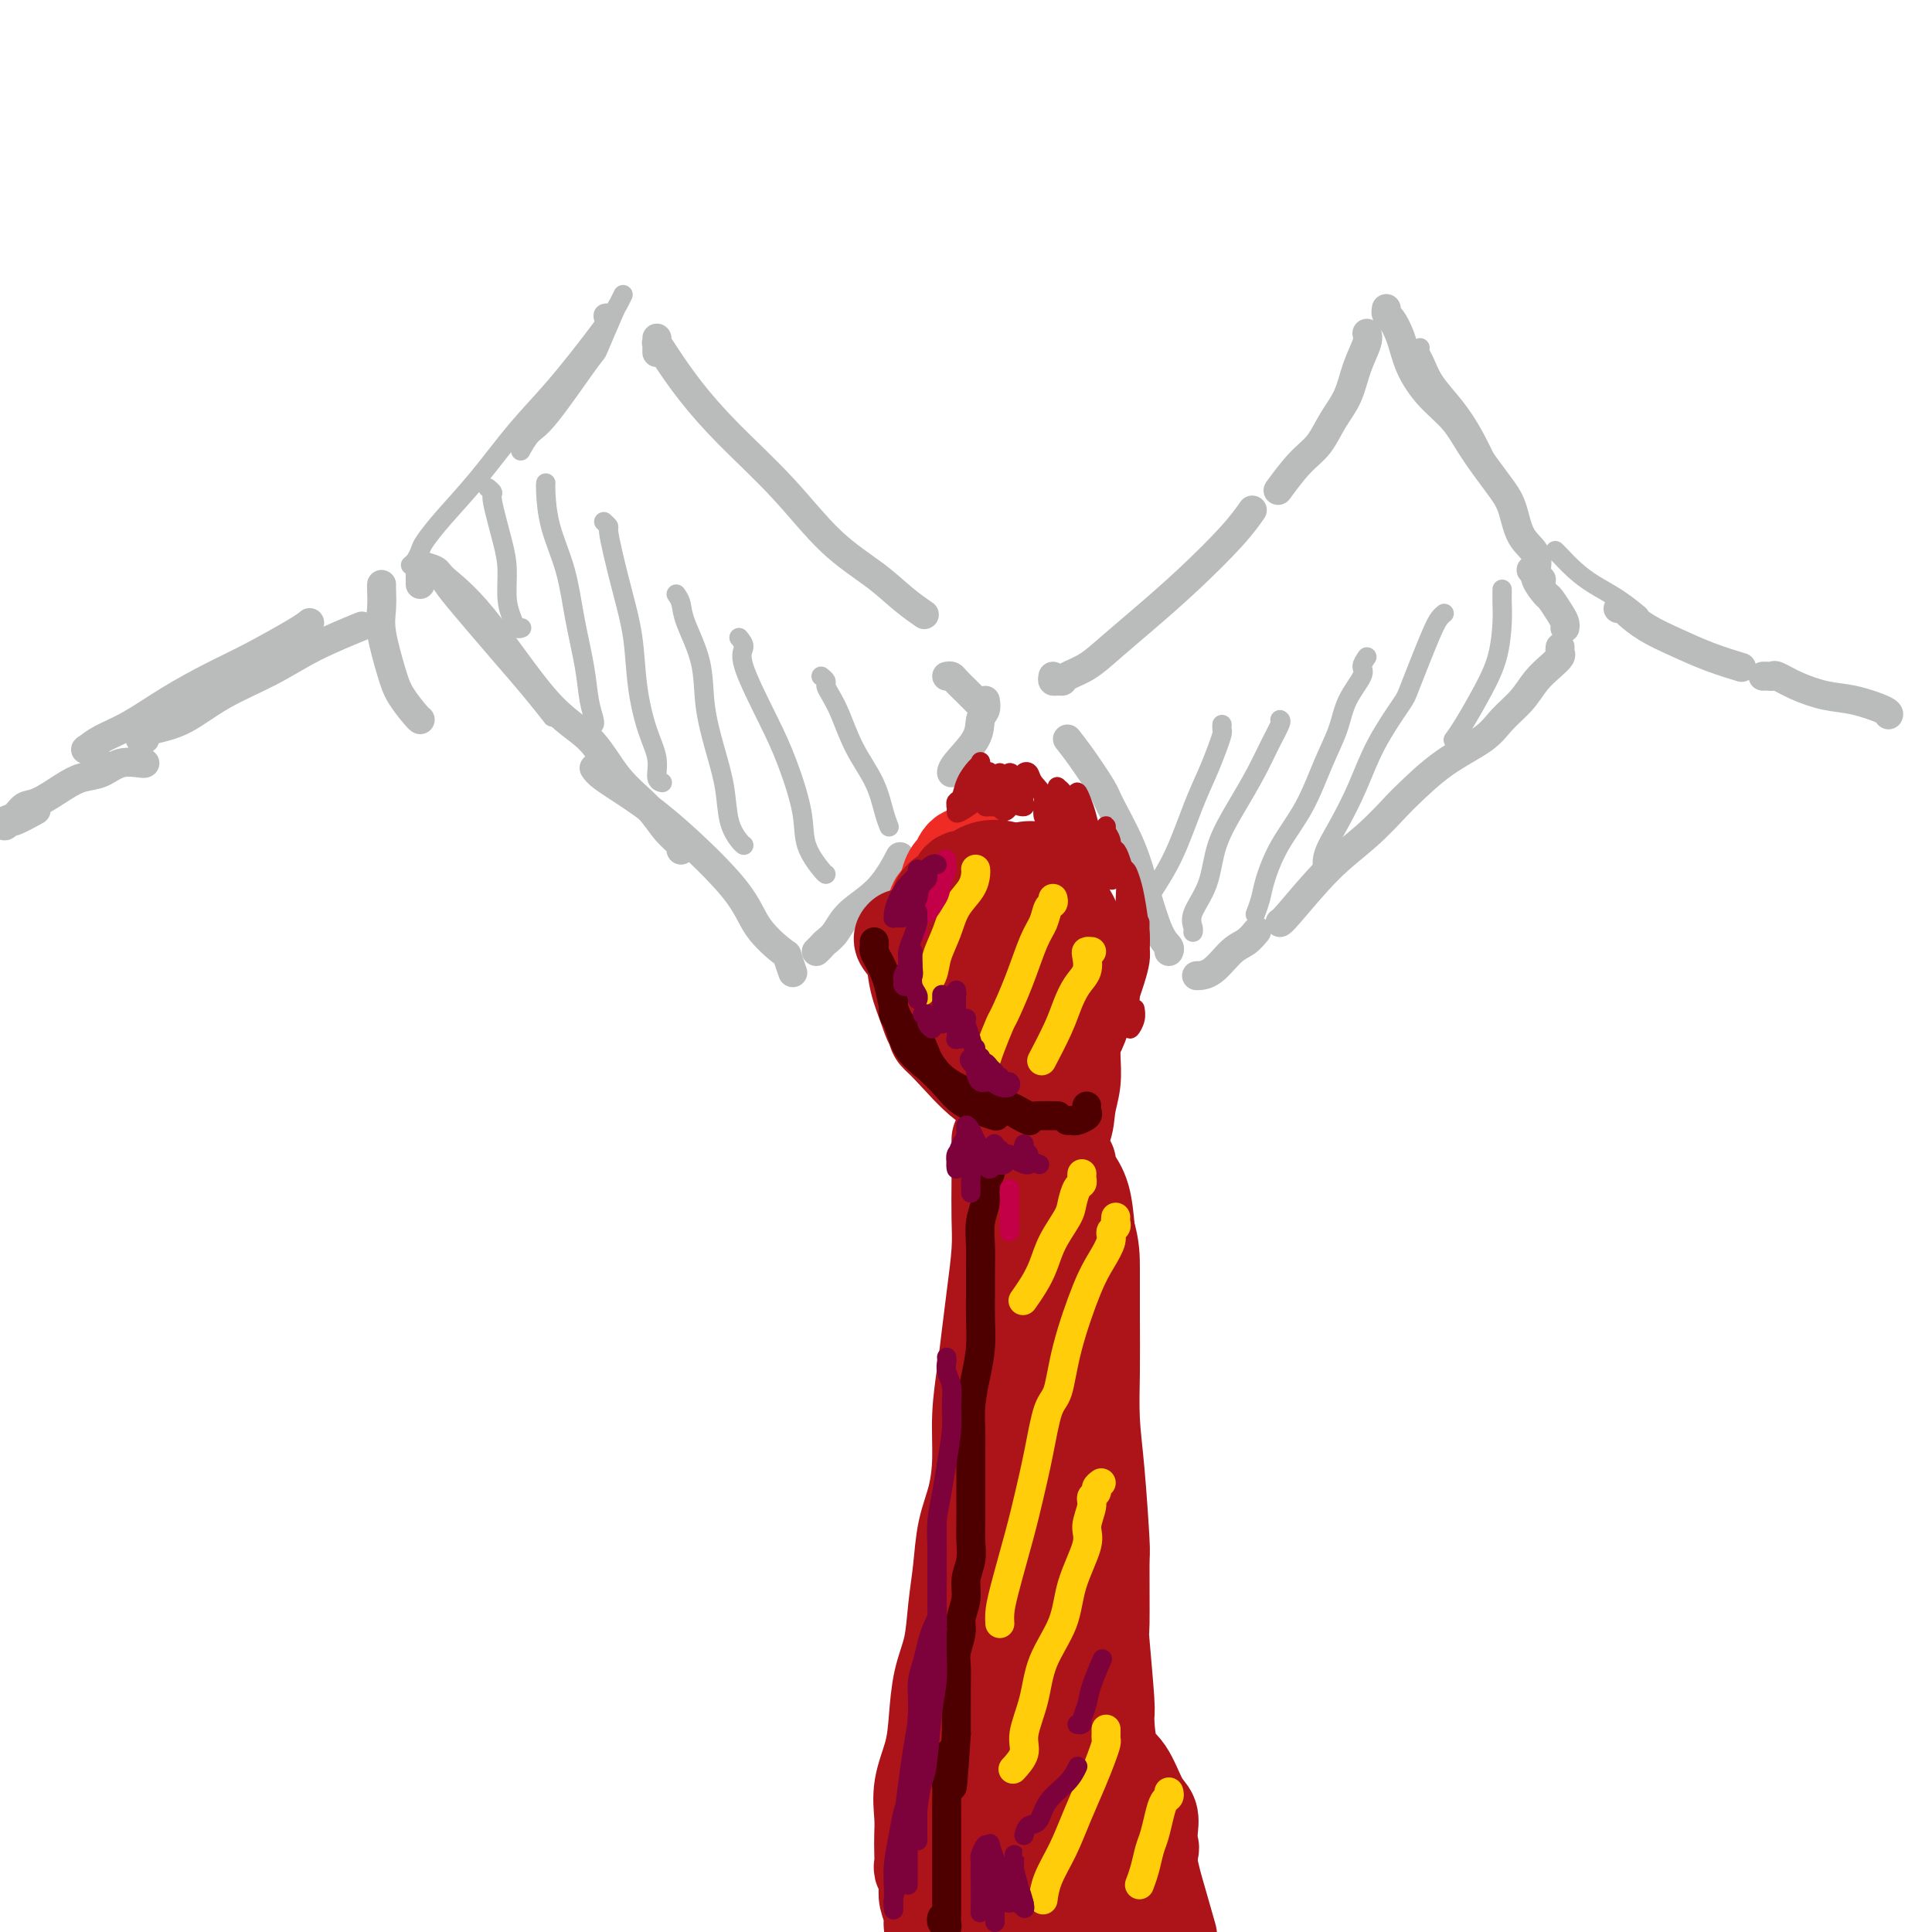 <svg viewBox='0 0 400 400' version='1.1' xmlns='http://www.w3.org/2000/svg' xmlns:xlink='http://www.w3.org/1999/xlink'><g fill='none' stroke='rgb(186,187,187)' stroke-width='4' stroke-linecap='round' stroke-linejoin='round'><path d='M129,61c-0.400,0.829 -0.799,1.658 -1,2c-0.201,0.342 -0.203,0.198 -1,2c-0.797,1.802 -2.389,5.552 -3,7c-0.611,1.448 -0.241,0.595 -2,3c-1.759,2.405 -5.647,8.067 -8,11c-2.353,2.933 -3.172,3.136 -4,4c-0.828,0.864 -1.665,2.390 -2,3c-0.335,0.610 -0.167,0.305 0,0'/><path d='M125,66c-0.116,-0.388 -0.232,-0.777 0,-1c0.232,-0.223 0.813,-0.281 1,0c0.187,0.281 -0.019,0.903 0,1c0.019,0.097 0.261,-0.329 0,0c-0.261,0.329 -1.027,1.413 -3,4c-1.973,2.587 -5.152,6.679 -8,10c-2.848,3.321 -5.365,5.873 -8,9c-2.635,3.127 -5.388,6.830 -8,10c-2.612,3.170 -5.082,5.806 -7,8c-1.918,2.194 -3.285,3.947 -4,5c-0.715,1.053 -0.779,1.406 -1,2c-0.221,0.594 -0.598,1.429 -1,2c-0.402,0.571 -0.829,0.877 -1,1c-0.171,0.123 -0.085,0.061 0,0'/><path d='M89,118c0.340,-0.172 0.679,-0.345 1,0c0.321,0.345 0.623,1.206 1,2c0.377,0.794 0.830,1.520 2,3c1.170,1.480 3.057,3.714 5,6c1.943,2.286 3.944,4.623 6,7c2.056,2.377 4.169,4.794 6,7c1.831,2.206 3.380,4.202 4,5c0.620,0.798 0.310,0.399 0,0'/></g>
<g fill='none' stroke='rgb(186,187,187)' stroke-width='6' stroke-linecap='round' stroke-linejoin='round'><path d='M87,121c0.006,-0.761 0.012,-1.522 0,-2c-0.012,-0.478 -0.043,-0.675 0,-1c0.043,-0.325 0.160,-0.780 0,-1c-0.160,-0.220 -0.598,-0.205 0,0c0.598,0.205 2.231,0.599 3,1c0.769,0.401 0.675,0.808 2,2c1.325,1.192 4.069,3.167 8,8c3.931,4.833 9.047,12.523 13,17c3.953,4.477 6.741,5.742 9,8c2.259,2.258 3.989,5.509 6,8c2.011,2.491 4.304,4.223 6,6c1.696,1.777 2.795,3.600 4,5c1.205,1.400 2.517,2.377 3,3c0.483,0.623 0.138,0.892 0,1c-0.138,0.108 -0.069,0.054 0,0'/><path d='M123,159c0.349,0.522 0.699,1.043 2,2c1.301,0.957 3.554,2.348 6,4c2.446,1.652 5.085,3.564 9,7c3.915,3.436 9.105,8.396 12,12c2.895,3.604 3.494,5.852 5,8c1.506,2.148 3.919,4.194 5,5c1.081,0.806 0.829,0.371 1,1c0.171,0.629 0.763,2.323 1,3c0.237,0.677 0.118,0.339 0,0'/><path d='M169,197c0.356,-0.345 0.713,-0.690 1,-1c0.287,-0.310 0.505,-0.585 1,-1c0.495,-0.415 1.268,-0.970 2,-2c0.732,-1.030 1.423,-2.534 3,-4c1.577,-1.466 4.040,-2.895 6,-5c1.960,-2.105 3.417,-4.887 4,-6c0.583,-1.113 0.291,-0.556 0,0'/><path d='M136,73c0.002,-0.162 0.005,-0.325 0,-1c-0.005,-0.675 -0.016,-1.864 0,-2c0.016,-0.136 0.060,0.780 0,1c-0.060,0.220 -0.225,-0.256 0,0c0.225,0.256 0.839,1.245 2,3c1.161,1.755 2.868,4.275 5,7c2.132,2.725 4.687,5.657 8,9c3.313,3.343 7.382,7.099 11,11c3.618,3.901 6.784,7.946 10,11c3.216,3.054 6.480,5.118 9,7c2.520,1.882 4.294,3.584 6,5c1.706,1.416 3.345,2.548 4,3c0.655,0.452 0.328,0.226 0,0'/><path d='M196,140c0.356,-0.067 0.712,-0.133 1,0c0.288,0.133 0.508,0.467 1,1c0.492,0.533 1.256,1.267 2,2c0.744,0.733 1.470,1.467 2,2c0.530,0.533 0.866,0.867 1,1c0.134,0.133 0.067,0.067 0,0'/><path d='M204,145c0.113,0.704 0.226,1.408 0,2c-0.226,0.592 -0.793,1.073 -1,2c-0.207,0.927 -0.056,2.300 -1,4c-0.944,1.700 -2.985,3.727 -4,5c-1.015,1.273 -1.004,1.792 -1,2c0.004,0.208 0.002,0.104 0,0'/><path d='M218,140c-0.084,0.428 -0.169,0.856 0,1c0.169,0.144 0.591,0.004 1,0c0.409,-0.004 0.805,0.130 1,0c0.195,-0.130 0.190,-0.523 1,-1c0.810,-0.477 2.436,-1.039 4,-2c1.564,-0.961 3.068,-2.321 5,-4c1.932,-1.679 4.294,-3.676 7,-6c2.706,-2.324 5.756,-4.973 9,-8c3.244,-3.027 6.681,-6.430 9,-9c2.319,-2.570 3.520,-4.306 4,-5c0.480,-0.694 0.240,-0.347 0,0'/><path d='M265,101c-0.350,0.477 -0.701,0.955 0,0c0.701,-0.955 2.452,-3.342 4,-5c1.548,-1.658 2.892,-2.587 4,-4c1.108,-1.413 1.982,-3.311 3,-5c1.018,-1.689 2.182,-3.171 3,-5c0.818,-1.829 1.292,-4.006 2,-6c0.708,-1.994 1.652,-3.806 2,-5c0.348,-1.194 0.099,-1.770 0,-2c-0.099,-0.230 -0.050,-0.115 0,0'/><path d='M287,64c0.017,-0.105 0.034,-0.211 0,0c-0.034,0.211 -0.117,0.737 0,1c0.117,0.263 0.436,0.263 1,1c0.564,0.737 1.374,2.210 2,4c0.626,1.790 1.070,3.896 2,6c0.930,2.104 2.347,4.206 4,6c1.653,1.794 3.544,3.281 5,5c1.456,1.719 2.479,3.669 4,6c1.521,2.331 3.541,5.041 5,7c1.459,1.959 2.356,3.166 3,5c0.644,1.834 1.034,4.295 2,6c0.966,1.705 2.506,2.653 3,4c0.494,1.347 -0.059,3.093 0,4c0.059,0.907 0.731,0.973 1,1c0.269,0.027 0.134,0.013 0,0'/><path d='M317,118c0.408,0.037 0.815,0.074 1,0c0.185,-0.074 0.147,-0.259 0,0c-0.147,0.259 -0.404,0.962 0,2c0.404,1.038 1.467,2.411 2,3c0.533,0.589 0.535,0.393 1,1c0.465,0.607 1.393,2.018 2,3c0.607,0.982 0.894,1.533 1,2c0.106,0.467 0.030,0.848 0,1c-0.030,0.152 -0.015,0.076 0,0'/><path d='M323,134c-0.041,0.353 -0.082,0.705 0,1c0.082,0.295 0.286,0.532 0,1c-0.286,0.468 -1.062,1.166 -2,2c-0.938,0.834 -2.036,1.802 -3,3c-0.964,1.198 -1.792,2.625 -3,4c-1.208,1.375 -2.796,2.697 -4,4c-1.204,1.303 -2.024,2.588 -4,4c-1.976,1.412 -5.109,2.953 -8,5c-2.891,2.047 -5.541,4.601 -7,6c-1.459,1.399 -1.725,1.643 -3,3c-1.275,1.357 -3.557,3.828 -6,6c-2.443,2.172 -5.047,4.046 -8,7c-2.953,2.954 -6.257,6.988 -8,9c-1.743,2.012 -1.927,2.004 -2,2c-0.073,-0.004 -0.037,-0.002 0,0'/><path d='M221,153c0.848,1.082 1.696,2.164 3,4c1.304,1.836 3.062,4.424 4,6c0.938,1.576 1.054,2.138 2,4c0.946,1.862 2.723,5.025 4,8c1.277,2.975 2.055,5.764 3,9c0.945,3.236 2.057,6.919 3,9c0.943,2.081 1.715,2.560 2,3c0.285,0.440 0.081,0.840 0,1c-0.081,0.160 -0.041,0.080 0,0'/><path d='M248,202c-0.238,0.004 -0.477,0.008 0,0c0.477,-0.008 1.669,-0.027 3,-1c1.331,-0.973 2.800,-2.900 4,-4c1.200,-1.100 2.131,-1.373 3,-2c0.869,-0.627 1.677,-1.608 2,-2c0.323,-0.392 0.162,-0.196 0,0'/><path d='M335,126c0.394,-0.041 0.788,-0.082 1,0c0.212,0.082 0.243,0.289 1,1c0.757,0.711 2.239,1.928 4,3c1.761,1.072 3.802,1.999 6,3c2.198,1.001 4.553,2.077 7,3c2.447,0.923 4.985,1.692 6,2c1.015,0.308 0.508,0.154 0,0'/><path d='M365,140c0.318,-0.012 0.635,-0.024 1,0c0.365,0.024 0.776,0.086 1,0c0.224,-0.086 0.260,-0.318 1,0c0.740,0.318 2.184,1.185 4,2c1.816,0.815 4.003,1.577 6,2c1.997,0.423 3.803,0.505 6,1c2.197,0.495 4.784,1.402 6,2c1.216,0.598 1.062,0.885 1,1c-0.062,0.115 -0.031,0.057 0,0'/><path d='M30,152c0.145,-0.107 0.291,-0.213 0,0c-0.291,0.213 -1.017,0.747 -1,1c0.017,0.253 0.779,0.225 1,0c0.221,-0.225 -0.099,-0.646 0,-1c0.099,-0.354 0.618,-0.642 2,-1c1.382,-0.358 3.626,-0.787 6,-2c2.374,-1.213 4.879,-3.212 8,-5c3.121,-1.788 6.857,-3.366 10,-5c3.143,-1.634 5.692,-3.325 9,-5c3.308,-1.675 7.374,-3.336 9,-4c1.626,-0.664 0.813,-0.332 0,0'/><path d='M20,157c-0.449,-0.313 -0.898,-0.625 -1,-1c-0.102,-0.375 0.143,-0.812 0,-1c-0.143,-0.188 -0.675,-0.128 -1,0c-0.325,0.128 -0.445,0.323 0,0c0.445,-0.323 1.454,-1.165 3,-2c1.546,-0.835 3.629,-1.662 6,-3c2.371,-1.338 5.031,-3.185 8,-5c2.969,-1.815 6.246,-3.597 9,-5c2.754,-1.403 4.986,-2.428 8,-4c3.014,-1.572 6.812,-3.693 9,-5c2.188,-1.307 2.768,-1.802 3,-2c0.232,-0.198 0.116,-0.099 0,0'/><path d='M79,121c-0.014,0.065 -0.027,0.130 0,1c0.027,0.870 0.095,2.545 0,4c-0.095,1.455 -0.351,2.691 0,5c0.351,2.309 1.310,5.690 2,8c0.690,2.310 1.113,3.547 2,5c0.887,1.453 2.239,3.122 3,4c0.761,0.878 0.932,0.965 1,1c0.068,0.035 0.034,0.017 0,0'/><path d='M30,158c-0.065,0.055 -0.129,0.110 -1,0c-0.871,-0.110 -2.547,-0.387 -4,0c-1.453,0.387 -2.683,1.436 -4,2c-1.317,0.564 -2.723,0.641 -4,1c-1.277,0.359 -2.426,0.999 -4,2c-1.574,1.001 -3.571,2.364 -5,3c-1.429,0.636 -2.288,0.544 -3,1c-0.712,0.456 -1.277,1.459 -2,2c-0.723,0.541 -1.605,0.621 -2,1c-0.395,0.379 -0.305,1.057 0,1c0.305,-0.057 0.824,-0.850 1,-1c0.176,-0.150 0.009,0.344 1,0c0.991,-0.344 3.140,-1.527 4,-2c0.860,-0.473 0.430,-0.237 0,0'/></g>
<g fill='none' stroke='rgb(238,43,36)' stroke-width='20' stroke-linecap='round' stroke-linejoin='round'><path d='M201,177c-0.334,-0.055 -0.668,-0.109 -1,0c-0.332,0.109 -0.662,0.383 -1,1c-0.338,0.617 -0.684,1.579 -1,2c-0.316,0.421 -0.602,0.303 -1,1c-0.398,0.697 -0.908,2.210 -1,4c-0.092,1.790 0.235,3.856 0,6c-0.235,2.144 -1.033,4.364 -1,8c0.033,3.636 0.895,8.686 2,12c1.105,3.314 2.451,4.892 4,6c1.549,1.108 3.300,1.745 4,2c0.700,0.255 0.350,0.127 0,0'/><path d='M198,185c-0.075,-0.180 -0.149,-0.360 -1,0c-0.851,0.360 -2.478,1.259 -3,2c-0.522,0.741 0.062,1.323 0,2c-0.062,0.677 -0.770,1.449 -1,3c-0.230,1.551 0.017,3.882 0,5c-0.017,1.118 -0.300,1.022 0,3c0.300,1.978 1.181,6.029 2,9c0.819,2.971 1.576,4.862 3,6c1.424,1.138 3.516,1.521 5,2c1.484,0.479 2.361,1.052 4,1c1.639,-0.052 4.040,-0.729 5,-1c0.960,-0.271 0.480,-0.135 0,0'/></g>
<g fill='none' stroke='rgb(173,20,25)' stroke-width='20' stroke-linecap='round' stroke-linejoin='round'><path d='M202,189c0.006,-0.330 0.013,-0.660 0,-1c-0.013,-0.340 -0.045,-0.690 0,-1c0.045,-0.310 0.167,-0.579 0,-1c-0.167,-0.421 -0.622,-0.992 -1,-1c-0.378,-0.008 -0.679,0.547 -1,1c-0.321,0.453 -0.663,0.802 -1,1c-0.337,0.198 -0.670,0.244 -1,1c-0.330,0.756 -0.658,2.221 -1,3c-0.342,0.779 -0.698,0.872 -1,2c-0.302,1.128 -0.550,3.291 0,7c0.550,3.709 1.899,8.964 2,11c0.101,2.036 -1.045,0.853 0,2c1.045,1.147 4.280,4.624 6,6c1.720,1.376 1.925,0.652 3,0c1.075,-0.652 3.020,-1.233 4,-2c0.980,-0.767 0.995,-1.721 1,-3c0.005,-1.279 0.001,-2.883 0,-4c-0.001,-1.117 -0.000,-1.748 0,-2c0.000,-0.252 0.000,-0.126 0,0'/><path d='M207,186c-0.738,-0.632 -1.476,-1.264 -2,-2c-0.524,-0.736 -0.833,-1.577 -2,-2c-1.167,-0.423 -3.192,-0.429 -4,0c-0.808,0.429 -0.400,1.292 -1,2c-0.600,0.708 -2.210,1.260 -3,2c-0.790,0.740 -0.760,1.666 -1,3c-0.240,1.334 -0.749,3.074 -1,5c-0.251,1.926 -0.242,4.037 0,6c0.242,1.963 0.717,3.779 1,6c0.283,2.221 0.373,4.847 1,7c0.627,2.153 1.792,3.832 3,5c1.208,1.168 2.461,1.824 4,2c1.539,0.176 3.366,-0.127 5,-1c1.634,-0.873 3.076,-2.316 4,-4c0.924,-1.684 1.329,-3.609 2,-6c0.671,-2.391 1.608,-5.247 2,-7c0.392,-1.753 0.240,-2.405 0,-4c-0.240,-1.595 -0.568,-4.135 -1,-7c-0.432,-2.865 -0.970,-6.054 -2,-8c-1.030,-1.946 -2.553,-2.648 -4,-3c-1.447,-0.352 -2.816,-0.355 -4,0c-1.184,0.355 -2.181,1.068 -3,2c-0.819,0.932 -1.459,2.084 -2,4c-0.541,1.916 -0.984,4.596 -1,7c-0.016,2.404 0.396,4.531 1,7c0.604,2.469 1.400,5.281 2,8c0.600,2.719 1.003,5.345 2,7c0.997,1.655 2.587,2.341 4,3c1.413,0.659 2.650,1.293 4,1c1.350,-0.293 2.814,-1.512 4,-3c1.186,-1.488 2.093,-3.244 3,-5'/><path d='M218,211c1.481,-2.264 1.684,-3.923 2,-6c0.316,-2.077 0.745,-4.571 1,-7c0.255,-2.429 0.336,-4.792 0,-7c-0.336,-2.208 -1.088,-4.260 -2,-6c-0.912,-1.740 -1.985,-3.167 -3,-4c-1.015,-0.833 -1.972,-1.072 -3,-1c-1.028,0.072 -2.127,0.454 -3,1c-0.873,0.546 -1.519,1.257 -2,3c-0.481,1.743 -0.799,4.519 -1,7c-0.201,2.481 -0.287,4.666 0,7c0.287,2.334 0.948,4.817 2,8c1.052,3.183 2.495,7.065 4,9c1.505,1.935 3.072,1.922 4,2c0.928,0.078 1.217,0.247 2,0c0.783,-0.247 2.060,-0.912 3,-2c0.940,-1.088 1.543,-2.600 2,-4c0.457,-1.400 0.767,-2.687 1,-5c0.233,-2.313 0.388,-5.653 0,-8c-0.388,-2.347 -1.319,-3.702 -2,-5c-0.681,-1.298 -1.112,-2.539 -2,-4c-0.888,-1.461 -2.234,-3.144 -3,-4c-0.766,-0.856 -0.951,-0.887 -2,-1c-1.049,-0.113 -2.960,-0.308 -4,0c-1.040,0.308 -1.207,1.120 -2,2c-0.793,0.880 -2.213,1.830 -3,3c-0.787,1.170 -0.943,2.561 -1,4c-0.057,1.439 -0.015,2.926 0,4c0.015,1.074 0.004,1.735 0,2c-0.004,0.265 -0.002,0.132 0,0'/><path d='M198,190c0.089,-0.121 0.178,-0.241 0,0c-0.178,0.241 -0.621,0.845 -1,1c-0.379,0.155 -0.692,-0.137 -1,0c-0.308,0.137 -0.610,0.703 -1,2c-0.390,1.297 -0.870,3.324 -1,5c-0.130,1.676 0.088,2.999 0,5c-0.088,2.001 -0.482,4.680 0,7c0.482,2.320 1.841,4.282 3,6c1.159,1.718 2.120,3.193 3,4c0.880,0.807 1.680,0.945 2,1c0.320,0.055 0.160,0.028 0,0'/><path d='M187,194c-0.210,0.193 -0.420,0.387 0,1c0.420,0.613 1.471,1.647 2,3c0.529,1.353 0.538,3.025 1,5c0.462,1.975 1.378,4.253 2,6c0.622,1.747 0.950,2.963 2,4c1.050,1.037 2.821,1.895 4,3c1.179,1.105 1.765,2.459 2,3c0.235,0.541 0.117,0.271 0,0'/><path d='M194,213c-0.165,0.280 -0.330,0.560 0,1c0.330,0.440 1.157,1.040 3,3c1.843,1.960 4.704,5.282 7,7c2.296,1.718 4.027,1.833 6,2c1.973,0.167 4.189,0.385 6,0c1.811,-0.385 3.218,-1.373 4,-2c0.782,-0.627 0.938,-0.893 1,-1c0.062,-0.107 0.031,-0.053 0,0'/><path d='M222,211c0.001,0.346 0.001,0.692 0,1c-0.001,0.308 -0.004,0.577 0,1c0.004,0.423 0.014,1.000 0,2c-0.014,1.000 -0.053,2.423 0,4c0.053,1.577 0.199,3.309 0,5c-0.199,1.691 -0.744,3.340 -1,5c-0.256,1.660 -0.223,3.332 -1,5c-0.777,1.668 -2.365,3.334 -3,4c-0.635,0.666 -0.318,0.333 0,0'/><path d='M209,230c-0.000,0.336 -0.000,0.672 0,1c0.000,0.328 0.001,0.647 0,1c-0.001,0.353 -0.004,0.738 0,1c0.004,0.262 0.016,0.399 0,1c-0.016,0.601 -0.061,1.665 0,3c0.061,1.335 0.226,2.942 0,5c-0.226,2.058 -0.844,4.567 -1,7c-0.156,2.433 0.151,4.788 0,7c-0.151,2.212 -0.759,4.279 -1,8c-0.241,3.721 -0.117,9.097 0,13c0.117,3.903 0.225,6.334 0,9c-0.225,2.666 -0.782,5.565 -1,7c-0.218,1.435 -0.097,1.404 0,3c0.097,1.596 0.170,4.820 0,7c-0.170,2.180 -0.584,3.318 -1,4c-0.416,0.682 -0.833,0.909 -1,1c-0.167,0.091 -0.083,0.045 0,0'/><path d='M207,236c0.000,0.045 0.001,0.090 0,1c-0.001,0.910 -0.003,2.684 0,4c0.003,1.316 0.012,2.173 0,4c-0.012,1.827 -0.044,4.624 0,7c0.044,2.376 0.166,4.330 0,7c-0.166,2.670 -0.618,6.056 -1,9c-0.382,2.944 -0.693,5.447 -1,8c-0.307,2.553 -0.611,5.155 -1,8c-0.389,2.845 -0.864,5.931 -1,9c-0.136,3.069 0.065,6.120 0,9c-0.065,2.880 -0.398,5.588 -1,8c-0.602,2.412 -1.474,4.529 -2,7c-0.526,2.471 -0.704,5.296 -1,8c-0.296,2.704 -0.708,5.288 -1,8c-0.292,2.712 -0.464,5.553 -1,8c-0.536,2.447 -1.436,4.499 -2,7c-0.564,2.501 -0.792,5.450 -1,8c-0.208,2.550 -0.396,4.702 -1,7c-0.604,2.298 -1.626,4.742 -2,7c-0.374,2.258 -0.101,4.330 0,6c0.101,1.670 0.031,2.938 0,4c-0.031,1.062 -0.022,1.919 0,3c0.022,1.081 0.058,2.385 0,3c-0.058,0.615 -0.212,0.542 0,1c0.212,0.458 0.788,1.448 1,2c0.212,0.552 0.061,0.665 0,1c-0.061,0.335 -0.030,0.891 0,1c0.030,0.109 0.060,-0.228 0,0c-0.060,0.228 -0.208,1.023 0,2c0.208,0.977 0.774,2.136 1,3c0.226,0.864 0.113,1.432 0,2'/><path d='M193,398c0.311,4.578 0.089,2.022 0,1c-0.089,-1.022 -0.044,-0.511 0,0'/><path d='M216,244c0.306,0.600 0.611,1.200 1,2c0.389,0.800 0.861,1.798 1,5c0.139,3.202 -0.057,8.606 0,13c0.057,4.394 0.365,7.776 0,12c-0.365,4.224 -1.405,9.288 -2,14c-0.595,4.712 -0.745,9.071 -1,14c-0.255,4.929 -0.616,10.427 -1,13c-0.384,2.573 -0.793,2.221 -1,6c-0.207,3.779 -0.213,11.689 0,17c0.213,5.311 0.646,8.023 1,11c0.354,2.977 0.631,6.220 1,10c0.369,3.780 0.831,8.096 1,12c0.169,3.904 0.046,7.397 0,11c-0.046,3.603 -0.013,7.315 0,10c0.013,2.685 0.007,4.342 0,6'/><path d='M217,394c-0.002,0.157 -0.005,0.315 0,0c0.005,-0.315 0.017,-1.102 0,-3c-0.017,-1.898 -0.063,-4.907 0,-8c0.063,-3.093 0.234,-6.269 0,-10c-0.234,-3.731 -0.872,-8.017 -1,-13c-0.128,-4.983 0.253,-10.664 0,-16c-0.253,-5.336 -1.141,-10.328 -2,-15c-0.859,-4.672 -1.690,-9.026 -2,-13c-0.310,-3.974 -0.098,-7.569 0,-11c0.098,-3.431 0.081,-6.698 0,-9c-0.081,-2.302 -0.228,-3.639 0,-7c0.228,-3.361 0.831,-8.745 1,-12c0.169,-3.255 -0.094,-4.381 0,-6c0.094,-1.619 0.546,-3.729 1,-5c0.454,-1.271 0.909,-1.701 1,-3c0.091,-1.299 -0.182,-3.465 0,-4c0.182,-0.535 0.820,0.562 1,0c0.180,-0.562 -0.096,-2.783 0,-4c0.096,-1.217 0.564,-1.430 1,-2c0.436,-0.570 0.839,-1.499 1,-2c0.161,-0.501 0.081,-0.575 0,-1c-0.081,-0.425 -0.161,-1.200 0,-2c0.161,-0.800 0.565,-1.626 1,-2c0.435,-0.374 0.901,-0.297 1,-1c0.099,-0.703 -0.170,-2.186 0,-3c0.170,-0.814 0.780,-0.959 1,-1c0.220,-0.041 0.052,0.023 0,0c-0.052,-0.023 0.014,-0.133 0,0c-0.014,0.133 -0.107,0.510 0,1c0.107,0.490 0.413,1.093 1,2c0.587,0.907 1.453,2.116 2,4c0.547,1.884 0.773,4.442 1,7'/><path d='M225,255c1.001,3.360 1.003,5.260 1,8c-0.003,2.740 -0.011,6.319 0,10c0.011,3.681 0.041,7.465 0,11c-0.041,3.535 -0.154,6.820 0,10c0.154,3.180 0.576,6.256 1,11c0.424,4.744 0.849,11.156 1,14c0.151,2.844 0.026,2.118 0,5c-0.026,2.882 0.047,9.370 0,12c-0.047,2.630 -0.214,1.400 0,4c0.214,2.600 0.809,9.028 1,12c0.191,2.972 -0.022,2.486 0,4c0.022,1.514 0.279,5.028 1,7c0.721,1.972 1.906,2.403 3,4c1.094,1.597 2.097,4.359 3,6c0.903,1.641 1.706,2.160 2,3c0.294,0.840 0.078,2.001 0,3c-0.078,0.999 -0.018,1.836 0,3c0.018,1.164 -0.004,2.655 0,3c0.004,0.345 0.035,-0.456 0,-1c-0.035,-0.544 -0.136,-0.832 0,-1c0.136,-0.168 0.508,-0.217 0,-1c-0.508,-0.783 -1.896,-2.302 -3,-4c-1.104,-1.698 -1.925,-3.576 -3,-5c-1.075,-1.424 -2.403,-2.395 -4,-4c-1.597,-1.605 -3.463,-3.845 -5,-6c-1.537,-2.155 -2.744,-4.225 -4,-6c-1.256,-1.775 -2.560,-3.255 -3,-5c-0.440,-1.745 -0.015,-3.756 0,-5c0.015,-1.244 -0.381,-1.719 -1,-2c-0.619,-0.281 -1.463,-0.366 -2,0c-0.537,0.366 -0.769,1.183 -1,2'/><path d='M212,347c-1.224,0.669 -2.282,2.342 -3,4c-0.718,1.658 -1.094,3.300 -2,6c-0.906,2.700 -2.341,6.457 -3,10c-0.659,3.543 -0.543,6.870 -1,10c-0.457,3.130 -1.486,6.062 -2,9c-0.514,2.938 -0.513,5.882 0,7c0.513,1.118 1.538,0.409 2,0c0.462,-0.409 0.361,-0.518 1,-1c0.639,-0.482 2.018,-1.337 3,-3c0.982,-1.663 1.567,-4.135 2,-5c0.433,-0.865 0.713,-0.125 1,-2c0.287,-1.875 0.579,-6.367 0,-9c-0.579,-2.633 -2.029,-3.409 -3,-4c-0.971,-0.591 -1.461,-0.998 -2,-1c-0.539,-0.002 -1.125,0.399 -2,1c-0.875,0.601 -2.038,1.401 -3,2c-0.962,0.599 -1.723,0.996 -2,2c-0.277,1.004 -0.069,2.614 0,5c0.069,2.386 -0.002,5.547 0,8c0.002,2.453 0.078,4.199 1,6c0.922,1.801 2.692,3.657 4,5c1.308,1.343 2.154,2.171 3,3'/><path d='M210,399c-0.391,0.226 -0.781,0.452 0,0c0.781,-0.452 2.735,-1.580 4,-3c1.265,-1.420 1.842,-3.130 3,-5c1.158,-1.870 2.899,-3.900 4,-6c1.101,-2.100 1.563,-4.272 2,-6c0.437,-1.728 0.848,-3.013 1,-4c0.152,-0.987 0.043,-1.677 0,-2c-0.043,-0.323 -0.021,-0.279 0,0c0.021,0.279 0.041,0.792 0,2c-0.041,1.208 -0.144,3.111 0,5c0.144,1.889 0.533,3.764 1,6c0.467,2.236 1.010,4.833 2,7c0.990,2.167 2.426,3.905 3,5c0.574,1.095 0.287,1.548 0,2'/><path d='M231,397c0.000,0.328 0.001,0.656 0,0c-0.001,-0.656 -0.002,-2.297 0,-4c0.002,-1.703 0.007,-3.468 0,-5c-0.007,-1.532 -0.026,-2.831 0,-4c0.026,-1.169 0.096,-2.208 0,-3c-0.096,-0.792 -0.358,-1.337 0,-1c0.358,0.337 1.335,1.554 2,2c0.665,0.446 1.018,0.119 1,1c-0.018,0.881 -0.407,2.968 0,5c0.407,2.032 1.610,4.009 2,6c0.390,1.991 -0.031,3.998 0,5c0.031,1.002 0.516,1.001 1,1'/><path d='M237,397c0.104,0.422 0.209,0.844 0,0c-0.209,-0.844 -0.731,-2.953 -1,-5c-0.269,-2.047 -0.284,-4.032 0,-6c0.284,-1.968 0.867,-3.918 1,-5c0.133,-1.082 -0.182,-1.295 0,-1c0.182,0.295 0.863,1.100 1,2c0.137,0.900 -0.271,1.896 0,4c0.271,2.104 1.220,5.315 2,8c0.780,2.685 1.390,4.842 2,7'/></g>
<g fill='none' stroke='rgb(78,0,0)' stroke-width='6' stroke-linecap='round' stroke-linejoin='round'><path d='M181,195c0.016,0.343 0.033,0.686 0,1c-0.033,0.314 -0.114,0.600 0,1c0.114,0.400 0.424,0.914 1,2c0.576,1.086 1.416,2.745 2,5c0.584,2.255 0.910,5.105 2,7c1.090,1.895 2.944,2.834 4,4c1.056,1.166 1.314,2.560 2,4c0.686,1.440 1.800,2.926 3,4c1.200,1.074 2.486,1.735 3,2c0.514,0.265 0.257,0.132 0,0'/><path d='M185,207c0.021,0.223 0.042,0.446 0,1c-0.042,0.554 -0.146,1.439 0,2c0.146,0.561 0.541,0.797 1,2c0.459,1.203 0.983,3.373 2,5c1.017,1.627 2.529,2.713 4,4c1.471,1.287 2.903,2.776 4,4c1.097,1.224 1.861,2.184 3,3c1.139,0.816 2.653,1.489 4,2c1.347,0.511 2.528,0.860 3,1c0.472,0.140 0.236,0.070 0,0'/><path d='M200,227c0.315,0.026 0.630,0.052 1,0c0.370,-0.052 0.797,-0.182 1,0c0.203,0.182 0.184,0.676 1,1c0.816,0.324 2.466,0.479 4,1c1.534,0.521 2.951,1.410 4,2c1.049,0.590 1.728,0.883 2,1c0.272,0.117 0.136,0.059 0,0'/><path d='M209,229c0.657,0.309 1.315,0.619 2,1c0.685,0.381 1.399,0.834 2,1c0.601,0.166 1.089,0.044 2,0c0.911,-0.044 2.245,-0.012 3,0c0.755,0.012 0.930,0.003 1,0c0.070,-0.003 0.035,-0.002 0,0'/><path d='M221,232c0.370,-0.024 0.740,-0.049 1,0c0.260,0.049 0.409,0.171 1,0c0.591,-0.171 1.622,-0.633 2,-1c0.378,-0.367 0.102,-0.637 0,-1c-0.102,-0.363 -0.029,-0.818 0,-1c0.029,-0.182 0.015,-0.091 0,0'/><path d='M205,241c-0.033,0.382 -0.065,0.765 0,1c0.065,0.235 0.228,0.323 0,1c-0.228,0.677 -0.846,1.944 -1,3c-0.154,1.056 0.155,1.902 0,3c-0.155,1.098 -0.774,2.448 -1,4c-0.226,1.552 -0.060,3.306 0,5c0.060,1.694 0.013,3.330 0,5c-0.013,1.670 0.007,3.376 0,5c-0.007,1.624 -0.040,3.165 0,5c0.040,1.835 0.154,3.963 0,6c-0.154,2.037 -0.577,3.983 -1,6c-0.423,2.017 -0.845,4.107 -1,6c-0.155,1.893 -0.041,3.591 0,5c0.041,1.409 0.011,2.529 0,4c-0.011,1.471 -0.002,3.292 0,5c0.002,1.708 -0.004,3.303 0,5c0.004,1.697 0.016,3.496 0,5c-0.016,1.504 -0.061,2.714 0,4c0.061,1.286 0.228,2.650 0,4c-0.228,1.350 -0.849,2.686 -1,4c-0.151,1.314 0.170,2.605 0,4c-0.170,1.395 -0.830,2.894 -1,4c-0.170,1.106 0.151,1.819 0,3c-0.151,1.181 -0.772,2.830 -1,4c-0.228,1.170 -0.061,1.860 0,3c0.061,1.140 0.016,2.731 0,4c-0.016,1.269 -0.004,2.216 0,3c0.004,0.784 0.001,1.403 0,2c-0.001,0.597 -0.000,1.170 0,2c0.000,0.830 0.000,1.915 0,3'/><path d='M198,359c-1.249,19.244 -0.870,8.352 -1,5c-0.130,-3.352 -0.767,0.834 -1,3c-0.233,2.166 -0.062,2.312 0,3c0.062,0.688 0.017,1.919 0,3c-0.017,1.081 -0.004,2.014 0,3c0.004,0.986 0.001,2.025 0,3c-0.001,0.975 -0.000,1.884 0,3c0.000,1.116 0.000,2.438 0,3c-0.000,0.562 0.000,0.363 0,1c-0.000,0.637 -0.000,2.110 0,3c0.000,0.890 0.001,1.195 0,2c-0.001,0.805 -0.004,2.108 0,3c0.004,0.892 0.015,1.374 0,2c-0.015,0.626 -0.057,1.397 0,2c0.057,0.603 0.211,1.038 0,1c-0.211,-0.038 -0.788,-0.549 -1,-1c-0.212,-0.451 -0.061,-0.843 0,-1c0.061,-0.157 0.030,-0.078 0,0'/></g>
<g fill='none' stroke='rgb(255,205,10)' stroke-width='6' stroke-linecap='round' stroke-linejoin='round'><path d='M202,180c-0.009,-0.046 -0.018,-0.093 0,0c0.018,0.093 0.065,0.324 0,1c-0.065,0.676 -0.240,1.797 -1,3c-0.760,1.203 -2.106,2.487 -3,4c-0.894,1.513 -1.336,3.253 -2,5c-0.664,1.747 -1.549,3.499 -2,5c-0.451,1.501 -0.468,2.750 -1,4c-0.532,1.250 -1.581,2.500 -2,3c-0.419,0.500 -0.210,0.250 0,0'/><path d='M218,186c0.094,0.381 0.189,0.763 0,1c-0.189,0.237 -0.660,0.330 -1,1c-0.340,0.670 -0.548,1.916 -1,3c-0.452,1.084 -1.147,2.005 -2,4c-0.853,1.995 -1.864,5.064 -3,8c-1.136,2.936 -2.395,5.740 -3,7c-0.605,1.260 -0.554,0.977 -1,2c-0.446,1.023 -1.389,3.352 -2,5c-0.611,1.648 -0.889,2.614 -1,3c-0.111,0.386 -0.056,0.193 0,0'/><path d='M226,197c-0.410,-0.040 -0.820,-0.080 -1,0c-0.180,0.080 -0.130,0.279 0,1c0.130,0.721 0.339,1.963 0,3c-0.339,1.037 -1.226,1.869 -2,3c-0.774,1.131 -1.434,2.561 -2,4c-0.566,1.439 -1.037,2.887 -2,5c-0.963,2.113 -2.418,4.889 -3,6c-0.582,1.111 -0.291,0.555 0,0'/><path d='M224,243c-0.023,0.320 -0.046,0.639 0,1c0.046,0.361 0.160,0.763 0,1c-0.160,0.237 -0.595,0.310 -1,1c-0.405,0.690 -0.779,1.997 -1,3c-0.221,1.003 -0.287,1.702 -1,3c-0.713,1.298 -2.072,3.196 -3,5c-0.928,1.804 -1.424,3.514 -2,5c-0.576,1.486 -1.232,2.746 -2,4c-0.768,1.254 -1.648,2.501 -2,3c-0.352,0.499 -0.176,0.249 0,0'/><path d='M231,252c-0.034,0.330 -0.067,0.660 0,1c0.067,0.340 0.235,0.688 0,1c-0.235,0.312 -0.871,0.586 -1,1c-0.129,0.414 0.251,0.969 0,2c-0.251,1.031 -1.131,2.540 -2,4c-0.869,1.460 -1.727,2.873 -3,6c-1.273,3.127 -2.960,7.969 -4,12c-1.040,4.031 -1.432,7.250 -2,9c-0.568,1.750 -1.311,2.029 -2,4c-0.689,1.971 -1.323,5.634 -2,9c-0.677,3.366 -1.397,6.436 -2,9c-0.603,2.564 -1.090,4.621 -2,8c-0.910,3.379 -2.244,8.081 -3,11c-0.756,2.919 -0.934,4.055 -1,5c-0.066,0.945 -0.019,1.699 0,2c0.019,0.301 0.009,0.151 0,0'/><path d='M228,307c-0.456,0.331 -0.911,0.662 -1,1c-0.089,0.338 0.189,0.684 0,1c-0.189,0.316 -0.846,0.602 -1,1c-0.154,0.398 0.193,0.907 0,2c-0.193,1.093 -0.927,2.768 -1,4c-0.073,1.232 0.515,2.021 0,4c-0.515,1.979 -2.132,5.148 -3,8c-0.868,2.852 -0.987,5.385 -2,8c-1.013,2.615 -2.920,5.311 -4,8c-1.080,2.689 -1.334,5.373 -2,8c-0.666,2.627 -1.746,5.199 -2,7c-0.254,1.801 0.316,2.831 0,4c-0.316,1.169 -1.519,2.477 -2,3c-0.481,0.523 -0.241,0.262 0,0'/><path d='M229,358c0.005,0.323 0.010,0.646 0,1c-0.010,0.354 -0.036,0.739 0,1c0.036,0.261 0.134,0.399 0,1c-0.134,0.601 -0.502,1.664 -1,3c-0.498,1.336 -1.128,2.943 -2,5c-0.872,2.057 -1.985,4.562 -3,7c-1.015,2.438 -1.932,4.808 -3,7c-1.068,2.192 -2.288,4.206 -3,6c-0.712,1.794 -0.918,3.370 -1,4c-0.082,0.630 -0.041,0.315 0,0'/><path d='M242,371c0.089,0.373 0.179,0.745 0,1c-0.179,0.255 -0.625,0.392 -1,1c-0.375,0.608 -0.679,1.687 -1,3c-0.321,1.313 -0.661,2.860 -1,4c-0.339,1.140 -0.679,1.873 -1,3c-0.321,1.127 -0.625,2.650 -1,4c-0.375,1.350 -0.821,2.529 -1,3c-0.179,0.471 -0.089,0.236 0,0'/></g>
<g fill='none' stroke='rgb(195,0,71)' stroke-width='4' stroke-linecap='round' stroke-linejoin='round'><path d='M192,181c0.121,0.327 0.243,0.655 0,1c-0.243,0.345 -0.849,0.709 -1,1c-0.151,0.291 0.155,0.510 0,1c-0.155,0.490 -0.772,1.249 -1,2c-0.228,0.751 -0.069,1.492 0,2c0.069,0.508 0.047,0.781 0,1c-0.047,0.219 -0.118,0.382 0,0c0.118,-0.382 0.424,-1.309 1,-2c0.576,-0.691 1.423,-1.148 2,-2c0.577,-0.852 0.886,-2.101 1,-3c0.114,-0.899 0.034,-1.450 0,-2c-0.034,-0.550 -0.023,-1.101 0,-1c0.023,0.101 0.059,0.854 0,1c-0.059,0.146 -0.211,-0.316 -1,1c-0.789,1.316 -2.215,4.409 -3,6c-0.785,1.591 -0.929,1.681 -1,2c-0.071,0.319 -0.069,0.866 0,1c0.069,0.134 0.205,-0.147 1,-1c0.795,-0.853 2.248,-2.279 3,-3c0.752,-0.721 0.802,-0.738 1,-2c0.198,-1.262 0.544,-3.770 1,-5c0.456,-1.230 1.022,-1.181 1,-1c-0.022,0.181 -0.634,0.493 -1,1c-0.366,0.507 -0.488,1.210 -1,2c-0.512,0.790 -1.413,1.667 -2,3c-0.587,1.333 -0.858,3.120 -1,4c-0.142,0.880 -0.154,0.852 0,1c0.154,0.148 0.472,0.471 1,0c0.528,-0.471 1.264,-1.735 2,-3'/><path d='M194,186c0.620,-0.812 0.671,-1.843 1,-3c0.329,-1.157 0.936,-2.441 1,-3c0.064,-0.559 -0.414,-0.395 -1,0c-0.586,0.395 -1.281,1.020 -2,2c-0.719,0.980 -1.461,2.314 -2,4c-0.539,1.686 -0.876,3.723 -1,5c-0.124,1.277 -0.035,1.793 0,2c0.035,0.207 0.018,0.103 0,0'/><path d='M209,247c0.000,-0.524 0.000,-1.048 0,-1c0.000,0.048 0.000,0.668 0,1c-0.000,0.332 0.000,0.376 0,1c0.000,0.624 0.000,1.827 0,3c0.000,1.173 -0.000,2.316 0,3c0.000,0.684 0.000,0.910 0,1c0.000,0.090 0.000,0.045 0,0'/></g>
<g fill='none' stroke='rgb(125,1,59)' stroke-width='4' stroke-linecap='round' stroke-linejoin='round'><path d='M192,181c0.091,0.347 0.182,0.695 0,1c-0.182,0.305 -0.637,0.569 -1,1c-0.363,0.431 -0.633,1.030 -1,2c-0.367,0.970 -0.830,2.312 -1,3c-0.170,0.688 -0.046,0.724 0,1c0.046,0.276 0.013,0.793 0,1c-0.013,0.207 -0.007,0.103 0,0'/><path d='M194,179c-0.243,-0.136 -0.487,-0.271 -1,0c-0.513,0.271 -1.297,0.949 -2,2c-0.703,1.051 -1.325,2.476 -2,4c-0.675,1.524 -1.403,3.146 -2,4c-0.597,0.854 -1.064,0.941 -1,1c0.064,0.059 0.658,0.089 1,0c0.342,-0.089 0.433,-0.298 1,-1c0.567,-0.702 1.610,-1.896 2,-3c0.390,-1.104 0.126,-2.119 0,-3c-0.126,-0.881 -0.115,-1.627 0,-2c0.115,-0.373 0.332,-0.373 0,0c-0.332,0.373 -1.214,1.120 -2,2c-0.786,0.880 -1.475,1.894 -2,3c-0.525,1.106 -0.885,2.306 -1,3c-0.115,0.694 0.014,0.884 0,1c-0.014,0.116 -0.172,0.159 0,0c0.172,-0.159 0.673,-0.520 1,-1c0.327,-0.480 0.479,-1.079 1,-2c0.521,-0.921 1.409,-2.165 2,-3c0.591,-0.835 0.884,-1.263 1,-2c0.116,-0.737 0.055,-1.784 0,-2c-0.055,-0.216 -0.103,0.397 0,1c0.103,0.603 0.356,1.195 0,2c-0.356,0.805 -1.321,1.823 -2,3c-0.679,1.177 -1.072,2.511 -1,3c0.072,0.489 0.608,0.131 1,0c0.392,-0.131 0.641,-0.035 1,0c0.359,0.035 0.827,0.009 1,0c0.173,-0.009 0.049,-0.003 0,0c-0.049,0.003 -0.025,0.001 0,0'/><path d='M190,189c0.006,-0.102 0.012,-0.204 0,0c-0.012,0.204 -0.041,0.715 0,1c0.041,0.285 0.154,0.343 0,1c-0.154,0.657 -0.573,1.914 -1,3c-0.427,1.086 -0.860,2.000 -1,3c-0.140,1.000 0.015,2.086 0,3c-0.015,0.914 -0.200,1.657 0,2c0.200,0.343 0.785,0.285 1,0c0.215,-0.285 0.062,-0.796 0,-1c-0.062,-0.204 -0.031,-0.102 0,0'/><path d='M189,197c-0.414,-0.211 -0.829,-0.422 -1,0c-0.171,0.422 -0.099,1.475 0,2c0.099,0.525 0.225,0.520 0,1c-0.225,0.480 -0.803,1.443 -1,2c-0.197,0.557 -0.014,0.706 0,1c0.014,0.294 -0.140,0.731 0,1c0.140,0.269 0.573,0.369 1,0c0.427,-0.369 0.846,-1.207 1,-2c0.154,-0.793 0.041,-1.542 0,-2c-0.041,-0.458 -0.012,-0.625 0,-1c0.012,-0.375 0.007,-0.959 0,-1c-0.007,-0.041 -0.016,0.462 0,1c0.016,0.538 0.057,1.111 0,2c-0.057,0.889 -0.211,2.094 0,3c0.211,0.906 0.788,1.513 1,2c0.212,0.487 0.061,0.853 0,1c-0.061,0.147 -0.030,0.073 0,0'/><path d='M191,210c0.414,-0.093 0.828,-0.186 1,0c0.172,0.186 0.102,0.652 0,1c-0.102,0.348 -0.237,0.577 0,1c0.237,0.423 0.847,1.041 1,1c0.153,-0.041 -0.151,-0.742 0,-1c0.151,-0.258 0.757,-0.074 1,0c0.243,0.074 0.121,0.037 0,0'/><path d='M195,206c-0.000,-0.066 -0.001,-0.132 0,0c0.001,0.132 0.003,0.464 0,1c-0.003,0.536 -0.012,1.278 0,2c0.012,0.722 0.045,1.426 0,2c-0.045,0.574 -0.170,1.018 0,1c0.170,-0.018 0.633,-0.500 1,-1c0.367,-0.500 0.637,-1.019 1,-2c0.363,-0.981 0.818,-2.423 1,-3c0.182,-0.577 0.091,-0.288 0,0'/><path d='M198,205c-0.001,0.149 -0.001,0.299 0,1c0.001,0.701 0.004,1.955 0,3c-0.004,1.045 -0.016,1.882 0,3c0.016,1.118 0.061,2.516 0,3c-0.061,0.484 -0.227,0.053 0,0c0.227,-0.053 0.846,0.273 1,0c0.154,-0.273 -0.156,-1.143 0,-2c0.156,-0.857 0.777,-1.699 1,-2c0.223,-0.301 0.048,-0.060 0,0c-0.048,0.060 0.029,-0.062 0,0c-0.029,0.062 -0.166,0.309 0,1c0.166,0.691 0.633,1.828 1,3c0.367,1.172 0.634,2.380 1,3c0.366,0.620 0.830,0.651 1,1c0.170,0.349 0.046,1.017 0,1c-0.046,-0.017 -0.013,-0.719 0,-1c0.013,-0.281 0.007,-0.140 0,0'/><path d='M202,217c0.034,0.295 0.068,0.590 0,1c-0.068,0.410 -0.238,0.934 0,1c0.238,0.066 0.884,-0.325 1,0c0.116,0.325 -0.297,1.365 0,2c0.297,0.635 1.305,0.865 2,1c0.695,0.135 1.078,0.176 1,0c-0.078,-0.176 -0.617,-0.570 -1,-1c-0.383,-0.430 -0.612,-0.897 -1,-1c-0.388,-0.103 -0.937,0.158 -1,0c-0.063,-0.158 0.361,-0.734 0,-1c-0.361,-0.266 -1.506,-0.221 -2,0c-0.494,0.221 -0.337,0.619 0,1c0.337,0.381 0.852,0.747 1,1c0.148,0.253 -0.072,0.395 0,1c0.072,0.605 0.437,1.675 1,2c0.563,0.325 1.325,-0.094 2,0c0.675,0.094 1.263,0.701 2,1c0.737,0.299 1.624,0.291 2,0c0.376,-0.291 0.241,-0.864 0,-1c-0.241,-0.136 -0.587,0.163 -1,0c-0.413,-0.163 -0.891,-0.790 -1,-1c-0.109,-0.210 0.153,-0.004 0,0c-0.153,0.004 -0.721,-0.195 -1,0c-0.279,0.195 -0.267,0.783 0,1c0.267,0.217 0.791,0.062 1,0c0.209,-0.062 0.105,-0.031 0,0'/><path d='M201,240c0.144,0.440 0.287,0.881 0,1c-0.287,0.119 -1.005,-0.082 -1,0c0.005,0.082 0.733,0.449 1,1c0.267,0.551 0.071,1.287 0,2c-0.071,0.713 -0.019,1.401 0,2c0.019,0.599 0.006,1.107 0,1c-0.006,-0.107 -0.004,-0.830 0,-1c0.004,-0.170 0.011,0.214 0,0c-0.011,-0.214 -0.040,-1.025 0,-2c0.040,-0.975 0.151,-2.116 0,-3c-0.151,-0.884 -0.562,-1.513 -1,-2c-0.438,-0.487 -0.902,-0.833 -1,-1c-0.098,-0.167 0.169,-0.155 0,0c-0.169,0.155 -0.775,0.452 -1,1c-0.225,0.548 -0.070,1.347 0,2c0.070,0.653 0.057,1.162 0,1c-0.057,-0.162 -0.156,-0.994 0,-2c0.156,-1.006 0.567,-2.186 1,-3c0.433,-0.814 0.890,-1.261 1,-2c0.110,-0.739 -0.125,-1.771 0,-2c0.125,-0.229 0.611,0.346 1,1c0.389,0.654 0.682,1.387 1,2c0.318,0.613 0.659,1.108 1,2c0.341,0.892 0.680,2.183 1,3c0.320,0.817 0.622,1.161 1,1c0.378,-0.161 0.833,-0.827 1,-1c0.167,-0.173 0.045,0.146 0,0c-0.045,-0.146 -0.013,-0.756 0,-1c0.013,-0.244 0.006,-0.122 0,0'/><path d='M206,237c-0.121,-0.168 -0.242,-0.335 0,0c0.242,0.335 0.846,1.173 1,2c0.154,0.827 -0.142,1.642 0,2c0.142,0.358 0.720,0.257 1,0c0.280,-0.257 0.260,-0.672 0,-1c-0.260,-0.328 -0.762,-0.568 -1,-1c-0.238,-0.432 -0.214,-1.054 0,-1c0.214,0.054 0.616,0.785 1,1c0.384,0.215 0.749,-0.084 1,0c0.251,0.084 0.389,0.553 1,1c0.611,0.447 1.694,0.872 2,1c0.306,0.128 -0.167,-0.043 0,0c0.167,0.043 0.973,0.298 1,0c0.027,-0.298 -0.726,-1.149 -1,-2c-0.274,-0.851 -0.069,-1.703 0,-2c0.069,-0.297 0.002,-0.038 0,0c-0.002,0.038 0.059,-0.144 0,0c-0.059,0.144 -0.240,0.613 0,1c0.240,0.387 0.899,0.691 1,1c0.101,0.309 -0.358,0.622 0,1c0.358,0.378 1.531,0.822 2,1c0.469,0.178 0.235,0.089 0,0'/><path d='M196,281c0.031,0.262 0.062,0.524 0,1c-0.062,0.476 -0.216,1.165 0,2c0.216,0.835 0.801,1.817 1,3c0.199,1.183 0.011,2.566 0,4c-0.011,1.434 0.155,2.919 0,5c-0.155,2.081 -0.630,4.756 -1,7c-0.370,2.244 -0.635,4.055 -1,6c-0.365,1.945 -0.830,4.024 -1,6c-0.170,1.976 -0.046,3.849 0,5c0.046,1.151 0.012,1.579 0,2c-0.012,0.421 -0.004,0.835 0,1c0.004,0.165 0.002,0.083 0,0'/><path d='M194,315c-0.000,0.400 -0.000,0.800 0,1c0.000,0.200 0.000,0.200 0,1c-0.000,0.800 -0.002,2.399 0,4c0.002,1.601 0.007,3.203 0,5c-0.007,1.797 -0.025,3.790 0,6c0.025,2.210 0.094,4.639 0,6c-0.094,1.361 -0.351,1.655 -1,4c-0.649,2.345 -1.691,6.740 -2,9c-0.309,2.260 0.113,2.384 0,3c-0.113,0.616 -0.763,1.722 -1,2c-0.237,0.278 -0.060,-0.273 0,-1c0.060,-0.727 0.005,-1.629 0,-2c-0.005,-0.371 0.040,-0.210 0,-1c-0.040,-0.790 -0.165,-2.532 0,-4c0.165,-1.468 0.618,-2.664 1,-4c0.382,-1.336 0.691,-2.812 1,-4c0.309,-1.188 0.619,-2.088 1,-3c0.381,-0.912 0.835,-1.838 1,-2c0.165,-0.162 0.041,0.439 0,1c-0.041,0.561 0.000,1.082 0,2c-0.000,0.918 -0.041,2.235 0,4c0.041,1.765 0.165,3.979 0,6c-0.165,2.021 -0.619,3.848 -1,7c-0.381,3.152 -0.691,7.629 -1,10c-0.309,2.371 -0.619,2.638 -1,4c-0.381,1.362 -0.834,3.821 -1,6c-0.166,2.179 -0.044,4.078 0,5c0.044,0.922 0.012,0.866 0,1c-0.012,0.134 -0.003,0.459 0,-1c0.003,-1.459 0.001,-4.703 0,-7c-0.001,-2.297 -0.000,-3.649 0,-5'/><path d='M190,368c0.000,-3.001 0.001,-4.504 0,-6c-0.001,-1.496 -0.003,-2.986 0,-4c0.003,-1.014 0.012,-1.551 0,-2c-0.012,-0.449 -0.044,-0.810 0,-1c0.044,-0.190 0.166,-0.209 0,1c-0.166,1.209 -0.618,3.645 -1,6c-0.382,2.355 -0.695,4.630 -1,7c-0.305,2.370 -0.604,4.834 -1,7c-0.396,2.166 -0.891,4.033 -1,6c-0.109,1.967 0.167,4.032 0,6c-0.167,1.968 -0.778,3.838 -1,5c-0.222,1.162 -0.057,1.618 0,2c0.057,0.382 0.004,0.692 0,0c-0.004,-0.692 0.041,-2.387 0,-4c-0.041,-1.613 -0.169,-3.144 0,-5c0.169,-1.856 0.634,-4.036 1,-6c0.366,-1.964 0.634,-3.712 1,-5c0.366,-1.288 0.830,-2.116 1,-3c0.170,-0.884 0.046,-1.822 0,-2c-0.046,-0.178 -0.012,0.406 0,1c0.012,0.594 0.003,1.197 0,2c-0.003,0.803 -0.001,1.806 0,3c0.001,1.194 0.000,2.580 0,4c-0.000,1.420 -0.000,2.875 0,4c0.000,1.125 0.000,1.921 0,3c-0.000,1.079 -0.000,2.441 0,3c0.000,0.559 0.000,0.316 0,0c-0.000,-0.316 -0.000,-0.703 0,-2c0.000,-1.297 0.000,-3.503 0,-5c-0.000,-1.497 -0.000,-2.285 0,-3c0.000,-0.715 0.000,-1.358 0,-2'/><path d='M188,378c-0.061,-1.849 -0.212,-0.471 0,0c0.212,0.471 0.789,0.033 1,0c0.211,-0.033 0.057,0.337 0,1c-0.057,0.663 -0.016,1.618 0,2c0.016,0.382 0.008,0.191 0,0'/><path d='M206,385c0.000,0.350 0.000,0.700 0,1c-0.000,0.300 -0.000,0.549 0,1c0.000,0.451 0.000,1.103 0,2c-0.000,0.897 -0.000,2.039 0,3c0.000,0.961 0.000,1.742 0,3c-0.000,1.258 -0.000,2.995 0,3c0.000,0.005 0.001,-1.722 0,-3c-0.001,-1.278 -0.004,-2.108 0,-3c0.004,-0.892 0.015,-1.846 0,-3c-0.015,-1.154 -0.056,-2.509 0,-3c0.056,-0.491 0.207,-0.117 0,0c-0.207,0.117 -0.774,-0.023 -1,0c-0.226,0.023 -0.113,0.210 0,1c0.113,0.790 0.226,2.185 0,3c-0.226,0.815 -0.793,1.052 -1,2c-0.207,0.948 -0.056,2.608 0,3c0.056,0.392 0.015,-0.486 0,-1c-0.015,-0.514 -0.004,-0.666 0,-1c0.004,-0.334 0.002,-0.851 0,-2c-0.002,-1.149 -0.004,-2.929 0,-4c0.004,-1.071 0.015,-1.434 0,-2c-0.015,-0.566 -0.057,-1.334 0,-2c0.057,-0.666 0.211,-1.231 0,-1c-0.211,0.231 -0.789,1.258 -1,2c-0.211,0.742 -0.057,1.199 0,2c0.057,0.801 0.015,1.946 0,3c-0.015,1.054 -0.004,2.015 0,3c0.004,0.985 0.002,1.992 0,3'/><path d='M203,395c-0.154,1.887 -0.039,0.604 0,0c0.039,-0.604 0.000,-0.529 0,-1c-0.000,-0.471 0.038,-1.488 0,-3c-0.038,-1.512 -0.151,-3.521 0,-5c0.151,-1.479 0.565,-2.430 1,-3c0.435,-0.570 0.891,-0.760 1,-1c0.109,-0.240 -0.129,-0.531 0,0c0.129,0.531 0.626,1.884 1,3c0.374,1.116 0.626,1.995 1,3c0.374,1.005 0.871,2.137 1,3c0.129,0.863 -0.109,1.458 0,2c0.109,0.542 0.565,1.030 1,1c0.435,-0.030 0.849,-0.580 1,-1c0.151,-0.420 0.041,-0.711 0,-2c-0.041,-1.289 -0.012,-3.575 0,-5c0.012,-1.425 0.007,-1.990 0,-2c-0.007,-0.010 -0.016,0.536 0,1c0.016,0.464 0.057,0.846 0,1c-0.057,0.154 -0.211,0.082 0,1c0.211,0.918 0.788,2.828 1,4c0.212,1.172 0.058,1.608 0,2c-0.058,0.392 -0.019,0.740 0,1c0.019,0.260 0.019,0.433 0,0c-0.019,-0.433 -0.057,-1.472 0,-2c0.057,-0.528 0.211,-0.544 0,-1c-0.211,-0.456 -0.786,-1.350 -1,-2c-0.214,-0.650 -0.069,-1.055 0,-1c0.069,0.055 0.060,0.572 0,1c-0.060,0.428 -0.170,0.769 0,1c0.170,0.231 0.620,0.352 1,1c0.380,0.648 0.690,1.824 1,3'/><path d='M212,394c0.311,1.467 0.089,1.133 0,1c-0.089,-0.133 -0.044,-0.067 0,0'/><path d='M212,380c0.229,-0.827 0.457,-1.655 1,-2c0.543,-0.345 1.400,-0.209 2,-1c0.600,-0.791 0.944,-2.511 2,-4c1.056,-1.489 2.823,-2.747 4,-4c1.177,-1.253 1.765,-2.501 2,-3c0.235,-0.499 0.118,-0.250 0,0'/><path d='M223,357c0.449,0.044 0.898,0.088 1,0c0.102,-0.088 -0.144,-0.308 0,-1c0.144,-0.692 0.678,-1.856 1,-3c0.322,-1.144 0.433,-2.270 1,-4c0.567,-1.730 1.591,-4.066 2,-5c0.409,-0.934 0.205,-0.467 0,0'/></g>
<g fill='none' stroke='rgb(186,187,187)' stroke-width='4' stroke-linecap='round' stroke-linejoin='round'><path d='M294,72c-0.078,0.286 -0.156,0.573 0,1c0.156,0.427 0.547,0.995 1,2c0.453,1.005 0.970,2.449 2,4c1.030,1.551 2.575,3.210 4,5c1.425,1.790 2.730,3.713 4,6c1.270,2.287 2.506,4.939 3,6c0.494,1.061 0.247,0.530 0,0'/><path d='M322,114c0.172,0.156 0.344,0.312 1,1c0.656,0.688 1.794,1.908 3,3c1.206,1.092 2.478,2.056 4,3c1.522,0.944 3.294,1.870 5,3c1.706,1.130 3.344,2.466 4,3c0.656,0.534 0.328,0.267 0,0'/><path d='M101,101c0.475,0.401 0.949,0.802 1,1c0.051,0.198 -0.323,0.192 0,2c0.323,1.808 1.343,5.431 2,8c0.657,2.569 0.950,4.086 1,6c0.050,1.914 -0.144,4.226 0,6c0.144,1.774 0.626,3.012 1,4c0.374,0.988 0.639,1.728 1,2c0.361,0.272 0.817,0.078 1,0c0.183,-0.078 0.091,-0.039 0,0'/><path d='M113,100c-0.035,0.263 -0.069,0.525 0,2c0.069,1.475 0.242,4.162 1,7c0.758,2.838 2.102,5.829 3,9c0.898,3.171 1.351,6.524 2,10c0.649,3.476 1.494,7.075 2,10c0.506,2.925 0.672,5.176 1,7c0.328,1.824 0.819,3.222 1,4c0.181,0.778 0.052,0.937 0,1c-0.052,0.063 -0.026,0.032 0,0'/><path d='M125,108c0.441,0.411 0.881,0.822 1,1c0.119,0.178 -0.085,0.123 0,1c0.085,0.877 0.459,2.687 1,5c0.541,2.313 1.249,5.128 2,8c0.751,2.872 1.545,5.799 2,9c0.455,3.201 0.570,6.676 1,10c0.430,3.324 1.173,6.499 2,9c0.827,2.501 1.737,4.330 2,6c0.263,1.670 -0.122,3.180 0,4c0.122,0.820 0.749,0.948 1,1c0.251,0.052 0.125,0.026 0,0'/><path d='M140,123c0.396,0.578 0.791,1.156 1,2c0.209,0.844 0.231,1.956 1,4c0.769,2.044 2.285,5.022 3,8c0.715,2.978 0.629,5.957 1,9c0.371,3.043 1.199,6.150 2,9c0.801,2.850 1.574,5.443 2,8c0.426,2.557 0.506,5.077 1,7c0.494,1.923 1.402,3.248 2,4c0.598,0.752 0.885,0.929 1,1c0.115,0.071 0.057,0.035 0,0'/><path d='M153,132c0.548,0.671 1.096,1.343 1,2c-0.096,0.657 -0.838,1.300 0,4c0.838,2.700 3.254,7.455 5,11c1.746,3.545 2.822,5.878 4,9c1.178,3.122 2.459,7.033 3,10c0.541,2.967 0.341,4.991 1,7c0.659,2.009 2.177,4.002 3,5c0.823,0.998 0.949,0.999 1,1c0.051,0.001 0.025,0.000 0,0'/><path d='M170,140c0.441,0.350 0.882,0.699 1,1c0.118,0.301 -0.088,0.553 0,1c0.088,0.447 0.471,1.088 1,2c0.529,0.912 1.203,2.094 2,4c0.797,1.906 1.716,4.536 3,7c1.284,2.464 2.932,4.764 4,7c1.068,2.236 1.557,4.410 2,6c0.443,1.590 0.841,2.597 1,3c0.159,0.403 0.080,0.201 0,0'/><path d='M253,150c-0.019,0.370 -0.038,0.740 0,1c0.038,0.260 0.132,0.408 0,1c-0.132,0.592 -0.491,1.626 -1,3c-0.509,1.374 -1.170,3.089 -2,5c-0.830,1.911 -1.830,4.018 -3,7c-1.170,2.982 -2.510,6.838 -4,10c-1.490,3.162 -3.131,5.631 -4,7c-0.869,1.369 -0.965,1.638 -1,2c-0.035,0.362 -0.010,0.818 0,1c0.010,0.182 0.005,0.091 0,0'/><path d='M265,149c0.160,0.108 0.320,0.217 0,1c-0.320,0.783 -1.120,2.241 -2,4c-0.880,1.759 -1.841,3.818 -3,6c-1.159,2.182 -2.517,4.486 -4,7c-1.483,2.514 -3.091,5.238 -4,8c-0.909,2.762 -1.119,5.563 -2,8c-0.881,2.437 -2.432,4.509 -3,6c-0.568,1.491 -0.152,2.400 0,3c0.152,0.600 0.041,0.892 0,1c-0.041,0.108 -0.012,0.031 0,0c0.012,-0.031 0.006,-0.015 0,0'/><path d='M283,136c-0.502,0.733 -1.005,1.465 -1,2c0.005,0.535 0.516,0.871 0,2c-0.516,1.129 -2.059,3.051 -3,5c-0.941,1.949 -1.278,3.925 -2,6c-0.722,2.075 -1.828,4.249 -3,7c-1.172,2.751 -2.409,6.079 -4,9c-1.591,2.921 -3.537,5.435 -5,8c-1.463,2.565 -2.444,5.182 -3,7c-0.556,1.818 -0.688,2.835 -1,4c-0.312,1.165 -0.803,2.476 -1,3c-0.197,0.524 -0.098,0.262 0,0'/><path d='M299,127c-0.310,0.254 -0.621,0.508 -1,1c-0.379,0.492 -0.828,1.223 -2,4c-1.172,2.777 -3.069,7.599 -4,10c-0.931,2.401 -0.898,2.382 -2,4c-1.102,1.618 -3.339,4.873 -5,8c-1.661,3.127 -2.746,6.127 -4,9c-1.254,2.873 -2.676,5.621 -4,8c-1.324,2.379 -2.551,4.390 -3,6c-0.449,1.610 -0.121,2.818 0,3c0.121,0.182 0.035,-0.662 0,-1c-0.035,-0.338 -0.017,-0.169 0,0'/><path d='M311,122c0.004,0.272 0.007,0.544 0,1c-0.007,0.456 -0.025,1.094 0,2c0.025,0.906 0.094,2.078 0,4c-0.094,1.922 -0.351,4.592 -1,7c-0.649,2.408 -1.689,4.553 -3,7c-1.311,2.447 -2.891,5.197 -4,7c-1.109,1.803 -1.745,2.658 -2,3c-0.255,0.342 -0.127,0.171 0,0'/></g>
<g fill='none' stroke='rgb(173,20,25)' stroke-width='4' stroke-linecap='round' stroke-linejoin='round'><path d='M198,168c0.018,-0.403 0.037,-0.806 0,-1c-0.037,-0.194 -0.129,-0.179 0,0c0.129,0.179 0.480,0.520 1,0c0.520,-0.520 1.209,-1.903 2,-3c0.791,-1.097 1.683,-1.907 2,-3c0.317,-1.093 0.058,-2.468 0,-3c-0.058,-0.532 0.086,-0.220 0,0c-0.086,0.220 -0.401,0.349 -1,1c-0.599,0.651 -1.481,1.824 -2,3c-0.519,1.176 -0.675,2.356 -1,3c-0.325,0.644 -0.819,0.752 -1,1c-0.181,0.248 -0.049,0.638 0,1c0.049,0.362 0.017,0.698 0,1c-0.017,0.302 -0.018,0.571 1,0c1.018,-0.571 3.053,-1.982 4,-3c0.947,-1.018 0.804,-1.643 1,-2c0.196,-0.357 0.732,-0.447 1,-1c0.268,-0.553 0.268,-1.568 0,-2c-0.268,-0.432 -0.804,-0.281 -1,0c-0.196,0.281 -0.053,0.692 0,1c0.053,0.308 0.017,0.513 0,1c-0.017,0.487 -0.016,1.255 0,2c0.016,0.745 0.047,1.466 0,2c-0.047,0.534 -0.170,0.882 0,1c0.170,0.118 0.634,0.007 1,0c0.366,-0.007 0.634,0.091 1,0c0.366,-0.091 0.829,-0.371 1,-1c0.171,-0.629 0.049,-1.608 0,-2c-0.049,-0.392 -0.024,-0.196 0,0'/><path d='M207,160c0.002,0.387 0.003,0.774 0,1c-0.003,0.226 -0.011,0.292 0,1c0.011,0.708 0.040,2.060 0,3c-0.040,0.940 -0.150,1.469 0,2c0.150,0.531 0.558,1.065 1,1c0.442,-0.065 0.916,-0.728 1,-1c0.084,-0.272 -0.222,-0.153 0,-1c0.222,-0.847 0.972,-2.662 1,-4c0.028,-1.338 -0.664,-2.200 -1,-2c-0.336,0.200 -0.314,1.463 0,2c0.314,0.537 0.921,0.348 1,1c0.079,0.652 -0.371,2.143 0,3c0.371,0.857 1.564,1.078 2,1c0.436,-0.078 0.116,-0.455 0,-1c-0.116,-0.545 -0.028,-1.258 0,-2c0.028,-0.742 -0.005,-1.514 0,-2c0.005,-0.486 0.048,-0.687 0,-1c-0.048,-0.313 -0.186,-0.740 0,-1c0.186,-0.260 0.697,-0.355 1,0c0.303,0.355 0.396,1.160 1,2c0.604,0.840 1.717,1.715 2,3c0.283,1.285 -0.264,2.979 0,4c0.264,1.021 1.339,1.367 2,2c0.661,0.633 0.909,1.551 1,2c0.091,0.449 0.024,0.430 0,0c-0.024,-0.430 -0.007,-1.270 0,-2c0.007,-0.730 0.002,-1.352 0,-2c-0.002,-0.648 -0.001,-1.324 0,-2'/><path d='M219,167c0.150,-1.241 0.025,-2.344 0,-3c-0.025,-0.656 0.050,-0.865 0,-1c-0.050,-0.135 -0.224,-0.197 0,0c0.224,0.197 0.847,0.653 1,1c0.153,0.347 -0.166,0.587 0,2c0.166,1.413 0.815,4.001 1,5c0.185,0.999 -0.094,0.410 0,1c0.094,0.590 0.561,2.360 1,3c0.439,0.640 0.850,0.151 1,0c0.150,-0.151 0.041,0.035 0,0c-0.041,-0.035 -0.012,-0.291 0,-1c0.012,-0.709 0.006,-1.869 0,-3c-0.006,-1.131 -0.013,-2.232 0,-3c0.013,-0.768 0.045,-1.203 0,-2c-0.045,-0.797 -0.166,-1.956 0,-2c0.166,-0.044 0.621,1.027 1,2c0.379,0.973 0.684,1.848 1,3c0.316,1.152 0.645,2.583 1,4c0.355,1.417 0.736,2.822 1,4c0.264,1.178 0.412,2.130 1,3c0.588,0.870 1.618,1.660 2,2c0.382,0.340 0.116,0.232 0,0c-0.116,-0.232 -0.084,-0.586 0,-1c0.084,-0.414 0.219,-0.886 0,-2c-0.219,-1.114 -0.792,-2.871 -1,-4c-0.208,-1.129 -0.052,-1.632 0,-2c0.052,-0.368 0.000,-0.601 0,-1c-0.000,-0.399 0.052,-0.963 0,-1c-0.052,-0.037 -0.206,0.451 0,1c0.206,0.549 0.773,1.157 1,2c0.227,0.843 0.113,1.922 0,3'/><path d='M230,177c0.564,1.282 1.473,1.986 2,3c0.527,1.014 0.673,2.336 1,3c0.327,0.664 0.835,0.668 1,1c0.165,0.332 -0.012,0.990 0,1c0.012,0.010 0.214,-0.629 0,-1c-0.214,-0.371 -0.843,-0.473 -1,-1c-0.157,-0.527 0.157,-1.477 0,-2c-0.157,-0.523 -0.785,-0.618 -1,-1c-0.215,-0.382 -0.016,-1.050 0,-1c0.016,0.050 -0.150,0.818 0,1c0.150,0.182 0.614,-0.221 1,0c0.386,0.221 0.692,1.067 1,2c0.308,0.933 0.618,1.954 1,4c0.382,2.046 0.834,5.119 1,7c0.166,1.881 0.044,2.570 0,3c-0.044,0.430 -0.012,0.600 0,1c0.012,0.400 0.003,1.031 0,1c-0.003,-0.031 -0.001,-0.723 0,-1c0.001,-0.277 0.000,-0.138 0,0'/><path d='M236,191c0.006,0.379 0.012,0.758 0,1c-0.012,0.242 -0.042,0.348 0,1c0.042,0.652 0.155,1.851 0,3c-0.155,1.149 -0.578,2.246 -1,4c-0.422,1.754 -0.841,4.163 -1,6c-0.159,1.837 -0.057,3.101 0,4c0.057,0.899 0.068,1.431 0,2c-0.068,0.569 -0.214,1.173 0,1c0.214,-0.173 0.788,-1.124 1,-2c0.212,-0.876 0.060,-1.679 0,-2c-0.060,-0.321 -0.030,-0.161 0,0'/><path d='M236,196c0.083,0.905 0.167,1.810 0,3c-0.167,1.190 -0.583,2.667 -1,4c-0.417,1.333 -0.833,2.524 -1,3c-0.167,0.476 -0.083,0.238 0,0'/><path d='M230,176c0.340,-0.131 0.679,-0.262 1,0c0.321,0.262 0.622,0.916 1,2c0.378,1.084 0.833,2.599 1,4c0.167,1.401 0.045,2.687 0,4c-0.045,1.313 -0.012,2.653 0,4c0.012,1.347 0.003,2.701 0,3c-0.003,0.299 -0.001,-0.458 0,-1c0.001,-0.542 0.000,-0.869 0,-1c-0.000,-0.131 -0.000,-0.065 0,0'/></g>
</svg>